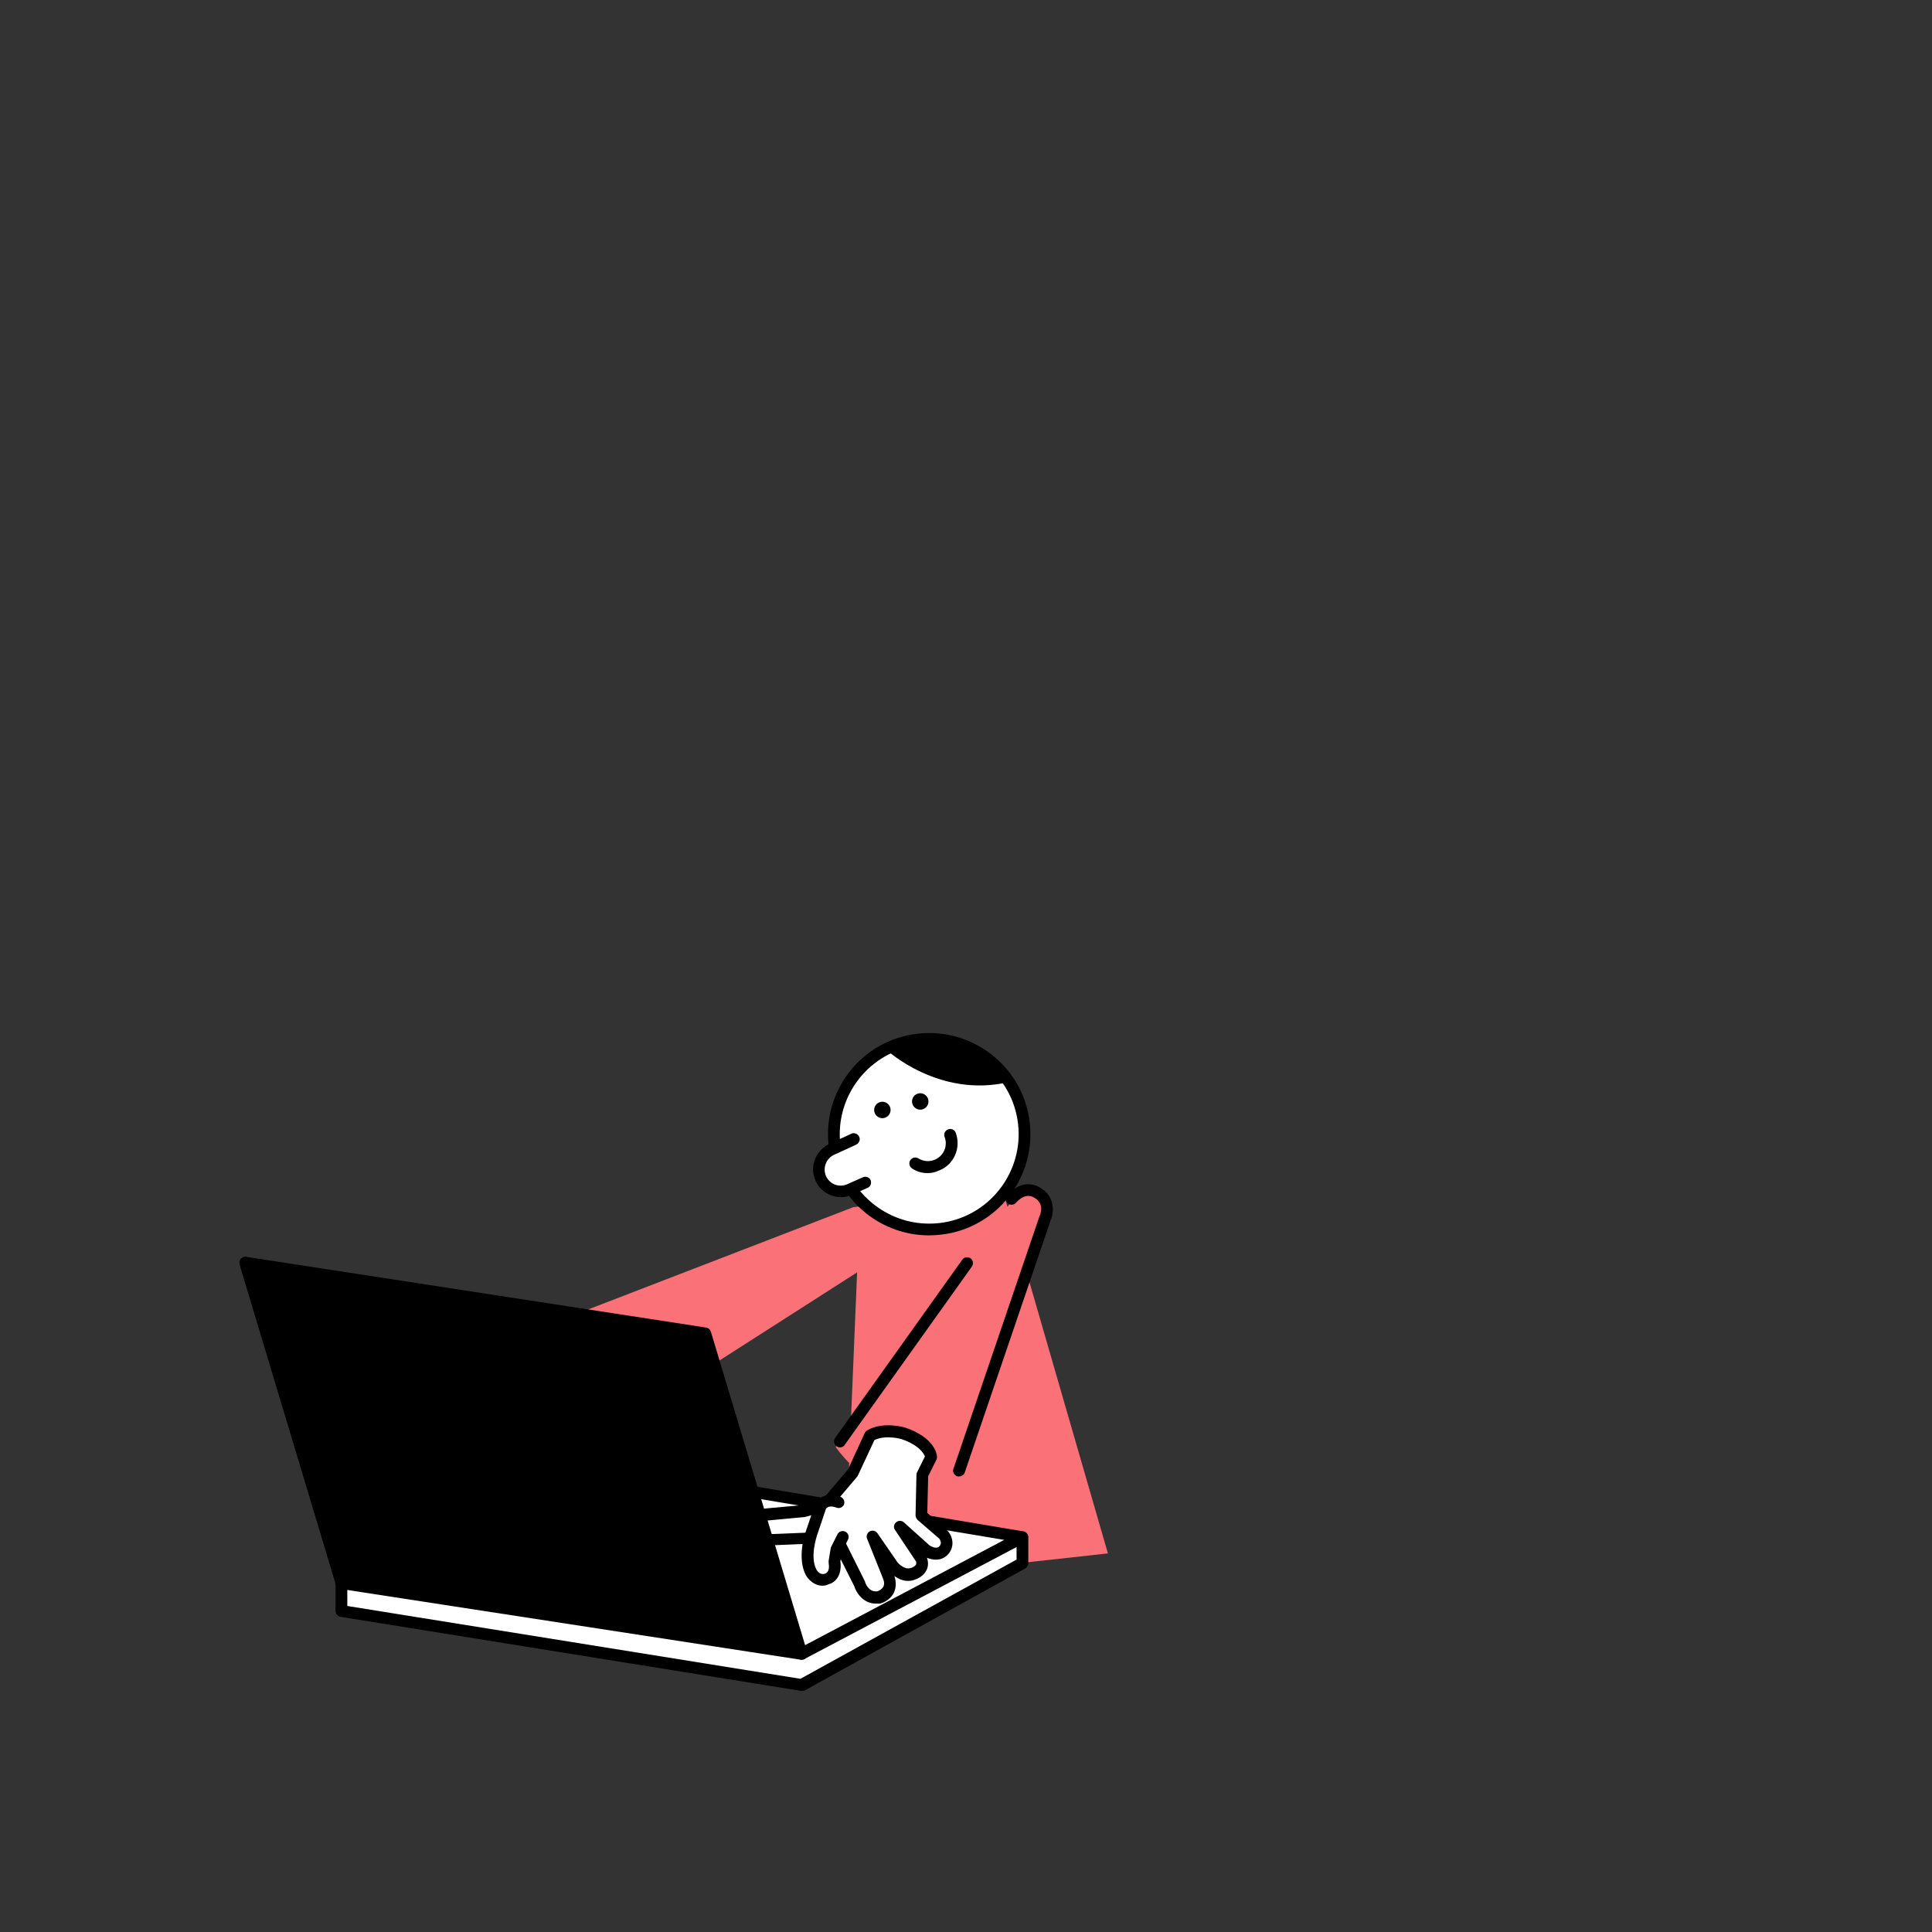 <svg id="ezhTpbA3YIR1" xmlns="http://www.w3.org/2000/svg" xmlns:xlink="http://www.w3.org/1999/xlink" viewBox="0 0 800 800" shape-rendering="geometricPrecision" text-rendering="geometricPrecision" project-id="76beaa436664483b806ce15b170db55a" export-id="5641ffedad9346dfafc35f692f38ce4e" cached="false">
<rect x="0" y="0" width="800" height="800" fill="#333333" stroke="none"/>
<style><![CDATA[
#ezhTpbA3YIR11_tr {animation: ezhTpbA3YIR11_tr__tr 3000ms linear infinite normal forwards}@keyframes ezhTpbA3YIR11_tr__tr { 0% {transform: translate(381.586px,469.548px) rotate(0deg)} 46.667% {transform: translate(381.586px,469.548px) rotate(43.631deg)} 53.333% {transform: translate(381.586px,469.548px) rotate(43.631deg)} 100% {transform: translate(381.586px,469.548px) rotate(0deg)}} #ezhTpbA3YIR45_ts {animation: ezhTpbA3YIR45_ts__ts 3000ms linear infinite normal forwards}@keyframes ezhTpbA3YIR45_ts__ts { 0% {transform: translate(423.275px,436.659px) scale(0,0)} 46.667% {transform: translate(423.275px,436.659px) scale(1,1)} 53.333% {transform: translate(423.275px,436.659px) scale(1,1)} 100% {transform: translate(423.275px,436.659px) scale(0,0)}} #ezhTpbA3YIR45 {animation: ezhTpbA3YIR45_c_o 3000ms linear infinite normal forwards}@keyframes ezhTpbA3YIR45_c_o { 0% {opacity: 0;animation-timing-function: cubic-bezier(0.42,0,0.58,1)} 46.667% {opacity: 1;animation-timing-function: cubic-bezier(0.42,0,0.58,1)} 53.333% {opacity: 1;animation-timing-function: cubic-bezier(0.42,0,0.58,1)} 100% {opacity: 0}}
]]></style>
<g transform="matrix(1.216 0 0 1.216-108.75-88.679)"><g><path d="M439.2,506.8l6.3-18.7c0,0,2.5-5.8-2.8-8.7c0,0-4.1-2.8-8.6,2.3l-1.6,2.2-1.6-5.7L380,484l-94.1,36.3l23.7,31.8l71.7-45.9-2,47.9-.2,4.5-5.1,7.1c1.5,2,3,3.8,4.6,5.4l-.5,12.6l59.5,21.4l29.1-3.2-27.5-95.1Z" fill="#fa7277"/></g></g><g transform="matrix(1.216 0 0 1.216-108.75-88.679)"><polygon points="362.4,646.7 205.7,621.5 205.7,607.1 437.6,596.4 437.6,605.1" fill="#fff"/><path d="M362.4,648.7c-.1,0-.2,0-.3,0L205.4,623.5c-1-.2-1.7-1-1.7-2v-14.4c0-1.1.8-1.9,1.9-2l231.9-10.7c.5,0,1.1.2,1.5.6s.6.9.6,1.4v8.8c0,.7-.4,1.4-1,1.8l-75.2,41.6c-.3,0-.6.1-1,.1ZM207.7,619.8L362,644.6L435.6,604v-5.5L207.7,609v10.8Z"/></g><g transform="matrix(1.216 0 0 1.216-108.75-88.679)"><polyline points="347,581.2 437.6,596.4 362.4,636.1" fill="#fff"/><path d="M362.4,638.1c-.7,0-1.4-.4-1.8-1.1-.5-1-.1-2.2.8-2.7l70-37-84.8-14.2c-1.1-.2-1.8-1.2-1.6-2.3s1.2-1.8,2.3-1.6l90.6,15.2c.8.1,1.5.8,1.6,1.7.1.8-.3,1.7-1,2.1l-75.2,39.7c-.2.1-.6.2-.9.2Z"/></g><g id="ezhTpbA3YIR11_tr" transform="translate(381.586,469.548) rotate(0)"><g transform="translate(-381.586,-469.548)"><g transform="matrix(1.216 0 0 1.216-108.75-88.679)"><g><g><path d="M405.9,491.7c-15.1,0-28.4-10.7-31.7-25.5-1.9-8.5-.3-17.2,4.3-24.5c4.7-7.3,11.9-12.4,20.4-14.2c2.3-.5,4.7-.8,7-.8c15.1,0,28.4,10.7,31.7,25.5c3.9,17.5-7.2,34.9-24.7,38.7-2.3.5-4.7.8-7,.8Z" fill="#fff"/></g><g><path d="M405.9,424.7v4c14.2,0,26.7,10,29.7,23.9c3.6,16.4-6.8,32.7-23.2,36.3-2.2.5-4.4.7-6.6.7-14.2,0-26.7-10-29.7-23.9-3.6-16.4,6.8-32.7,23.2-36.3c2.2-.5,4.4-.7,6.6-.7v-4m0,0c-2.5,0-5,.3-7.5.8-18.6,4.1-30.3,22.5-26.2,41.1c3.6,16.1,17.8,27,33.6,27c2.5,0,5-.3,7.5-.8c18.6-4.1,30.3-22.5,26.2-41.1-3.5-16-17.8-27-33.6-27Z"/></g></g><g><g><circle r="2.8" transform="translate(389.9 450.9)"/></g><g><circle r="2.8" transform="translate(402.8 448)"/></g></g><g><path d="M412.9,459.5c1.6,4.2-.5,8.8-4.7,10.4-2.5.9-5.1.6-7.1-.7" fill="#fff"/><path d="M405.3,472.4c-1.9,0-3.7-.5-5.3-1.6-.9-.6-1.2-1.8-.6-2.8.6-.9,1.8-1.2,2.8-.6c1.6,1,3.6,1.2,5.4.5c3.1-1.2,4.7-4.7,3.5-7.8-.4-1,.1-2.2,1.2-2.6c1-.4,2.2.1,2.6,1.2c1.9,5.2-.7,11-5.9,12.9-1.3.6-2.5.8-3.7.8Z"/></g><g><path d="M432.9,441.4c0,0-9.3-22.8-41.7-11.1c0,.1,17.9,16.7,41.7,11.1Z"/></g><g><path d="M384.1,475.6l-5.4,2.4c-3.8,1.7-8.2-.1-9.9-3.9v0c-1.7-3.8.1-8.2,3.9-9.9l7.4-3.4" fill="#fff"/><path d="M375.8,480.6c-1.2,0-2.3-.2-3.5-.7-2.4-.9-4.2-2.7-5.2-5s-1.1-4.9-.1-7.3s2.7-4.2,5-5.2l7.3-3.4c1-.5,2.2,0,2.7,1s0,2.2-1,2.7l-7.4,3.4c-2.8,1.2-4.1,4.5-2.9,7.3.6,1.3,1.7,2.4,3,2.9c1.4.5,2.9.5,4.2-.1l5.4-2.4c1-.4,2.2,0,2.6,1s0,2.2-1,2.6l-5.4,2.4c-1.1.5-2.4.8-3.7.8Z"/></g></g></g></g><g transform="matrix(1.216 0 0 1.216-108.75-88.679)"><g><path d="M415.9,575.7c-.2,0-.4,0-.6-.1-1-.4-1.6-1.5-1.2-2.5l29.3-86c0-.1,0-.1.1-.2.3-.7,1.6-4.3-2-6.2-.1,0-.1-.1-.2-.1-.3-.2-2.8-1.6-5.9,1.9-.7.8-2,.9-2.8.2s-.9-2-.2-2.8c4.4-5,9.1-3.9,11.1-2.6c5.4,3,4.8,8.6,3.7,11.2l-29.3,86c-.3.7-1.1,1.2-2,1.2Z"/></g><g><path d="M375.5,565.8c-.4,0-.8-.1-1.2-.4-.9-.6-1.1-1.9-.5-2.8l43.3-60.7c.6-.9,1.9-1.1,2.8-.5s1.1,1.9.5,2.8l-43.3,60.7c-.3.6-1,.9-1.6.9Z"/></g></g><g transform="matrix(1.216 0 0 1.216-108.75-88.679)"><path d="M379.9,574.4l-9.5,11.2-6.9,1.8-13.1,1.2c0,0-4.3,1.6-3.3,5.1c0,0,.9,3.7,5.9,3.4l14.5-.6c0,0,5.5-.6,8,2.7l6.5,13c0,0,1.6,5.4,6.5,4.6c0,0,5.3-1.4,3.4-7l-5.4-13.6l6.9,10.1c0,0,3.1,3.7,6.5,2.6c0,0,4.5-1,3.2-5l-7.3-11.1l8.9,8c0,0,3.5,2.6,5.9.1c0,0,2.4-2.4,0-5.4l-7.5-6.6.3-13.9l3-6c0,0-.4-4.9-9.3-8c0,0-6.6-2.1-11.5.7l-5.7,12.7Z" fill="#fff"/><path d="M387.7,619c-4.3,0-6.7-3.7-7.4-6l-6.4-12.7c-1.6-1.8-5-1.9-6.1-1.8c0,0-.1,0-.1,0l-14.5.6c-5.3.3-7.5-3.1-8-4.9-1.2-4.1,2.4-6.7,4.5-7.5.2-.1.3-.1.5-.1l12.9-1.2l6.2-1.6l8.9-10.5l5.7-12.4c.2-.4.5-.7.8-.9c5.5-3.2,12.8-1,13.1-.9c9.9,3.4,10.7,9.1,10.7,9.8c0,.4,0,.7-.2,1.1l-2.8,5.6-.3,12.5l6.8,6c.1.1.2.2.3.3c2.7,3.5,1.1,6.8-.2,8-2.2,2.2-5,1.8-7,1c.7,2.1.2,3.7-.4,4.6-1.2,2.1-3.6,2.8-4.2,3-2.6.8-5-.3-6.5-1.4.7,2.2.6,4.2-.3,5.9-1.4,2.6-4.2,3.4-4.6,3.5-.1,0-.1,0-.2,0-.3,0-.8,0-1.2,0Zm-19.1-24.5c2.1,0,6.2.4,8.6,3.5.1.1.1.2.2.3l6.5,13c.1.1.1.2.1.3.1.4,1.2,3.6,4.2,3.2.3-.1,1.4-.5,2-1.5.4-.7.4-1.7-.1-2.9l-5.4-13.5c-.4-.9,0-2,.9-2.5s2-.2,2.6.6l6.9,10c.3.4,2.4,2.5,4.3,1.9.1,0,.1,0,.2,0c.3-.1,1.3-.5,1.7-1.1.1-.1.2-.4.1-1.1l-7.2-10.8c-.6-.8-.4-2,.4-2.6.8-.7,1.9-.6,2.6,0l8.8,7.9c.4.2,2.2,1.4,3.3.3.4-.4.9-1.3,0-2.6l-7.4-6.4c-.4-.4-.7-1-.7-1.5l.3-13.9c0-.3.1-.6.2-.8l2.7-5.4c-.4-1-1.9-3.8-7.9-5.9v0c0,0-5.3-1.6-9.3.3l-5.6,12c-.1.2-.2.3-.3.5L371.8,587c-.3.3-.6.5-1,.6l-6.9,1.8c-.1,0-.2,0-.3.1l-12.8,1.2c-.6.3-2.3,1.2-1.8,2.6.1.4.8,2.2,3.9,2l14.5-.6c.2-.1.6-.2,1.2-.2Zm11.3-20.1"/></g><g transform="matrix(1.216 0 0 1.216-108.75-88.679)"><path d="M374.9,584.5c0,0-4-1.8-6.1,1.2l-3.2,9.5c0,0-2.8,8,0,13.2c0,0,1.9,3.4,5.2,2.2c0,0,3.4-.7,2.5-5.9l.7-4.2l2.1-4.2" fill="#fff"/><path d="M369.5,612.9c-2.8,0-4.8-2.1-5.6-3.5-3.2-5.9-.3-14.5-.1-14.9l3.2-9.4c.1-.2.1-.3.2-.5c2.4-3.5,6.7-2.8,8.6-1.9c1,.5,1.4,1.6,1,2.6-.5,1-1.6,1.4-2.6,1-.3-.1-2.4-1-3.5.4l-3.1,9.2c0,.1-2.5,7.3-.1,11.6.2.3,1.2,1.9,2.8,1.3.1,0,.2-.1.3-.1.2-.1,1.5-.6,1-3.6c0-.2,0-.5,0-.7l.7-4.2c0-.2.1-.4.2-.6l2.1-4.2c.5-1,1.7-1.4,2.7-.9s1.4,1.7.9,2.7l-2,3.9-.6,3.5c.7,5.2-2.2,7.4-4,7.8-.8.4-1.5.5-2.1.5Z"/></g><g transform="matrix(1.216 0 0 1.216-108.75-88.679)"><polygon points="172.9,502.9 329.6,527 362.4,636.1 205.7,612"/><path d="M362.4,638.1c-.1,0-.2,0-.3,0L205.4,614c-.8-.1-1.4-.7-1.6-1.4L171,503.5c-.2-.7,0-1.4.4-1.9s1.1-.8,1.8-.7L329.9,525c.8.1,1.4.7,1.6,1.4l32.8,109.1c.2.7,0,1.4-.4,1.9-.3.5-.9.7-1.5.7ZM207.3,610.3l152.3,23.4-31.5-104.9-152.3-23.4l31.5,104.9Z"/></g><g id="ezhTpbA3YIR45_ts" transform="translate(423.275,436.659) scale(0,0)"><g id="ezhTpbA3YIR45" transform="translate(-423.275,-436.659)" opacity="0"><g transform="matrix(1.216 0 0 1.216-108.75-88.679)"><path d="M469.1,295.5c0,0-30.9-12-25.5-41.8c0,0,3.5-27.7,32.5-29.9c0,0-11.3-29.9,17.4-47.3c0,0,26.7-20.3,52.9.9l6-.5C562.4,152.1,588,158,588,158c25.6,4,21.7,30.1,21.7,30.1s40.5-7.6,52.1,29.4c0,0,11.5,29.5-26.7,53.4c0,0,10.3,25.9-24.4,47.4c0,0-37.6,20.9-54-4.6c0,0-9.1,18.5-27,17.7c0,0-17.5-1.7-22.4-20.7c0,0-12.5,12.2-26.2,6.4-.1,0-15.2-9-12-21.6Z" fill="#fff"/><path d="M530.9,333.9c-.4,0-.9,0-1.4,0c0,0-.1,0-.1,0-.2,0-17-1.8-23.4-18.9-4.8,3.5-14.9,9.2-25.9,4.5-.1,0-.2-.1-.3-.2-.6-.4-15.1-9.2-13.4-22.2-6.8-3.3-30-16.7-25.2-43.6.3-1.7,4.6-27.8,31.8-31.6-2.1-8.3-5.4-32.3,19.2-47.3c2-1.5,28.8-20,55,.5l3.6-.3c10.7-24,35.8-19.4,37.7-19c22,3.5,24,22.2,23.9,29.7c10-.9,41.6-1.1,51.8,31.4.4.9,3,8.5,1.1,19-1.8,9.7-7.9,23.7-27.2,36.3c1.7,6.7,4.5,29.5-26,48.4c0,0-.1,0-.1.1-.2.1-15.2,8.3-30.7,8.3-8.7,0-17.7-2.6-24.3-10.6-3.7,5.2-12.4,15.5-26.1,15.5Zm-1.1-4.9c16.1.7,24.6-16.1,24.7-16.3.4-.8,1.2-1.3,2-1.3.9-.1,1.7.4,2.2,1.1c14.7,23,49.3,4.6,50.8,3.8c32.4-20.1,23.8-43.4,23.4-44.4-.4-1.1,0-2.3,1-2.9c35.9-22.4,26.1-49.3,25.7-50.5c0,0,0-.1-.1-.1-10.9-34.6-47.8-28.1-49.4-27.8-.8.1-1.6-.1-2.1-.6-.6-.5-.8-1.3-.7-2.1.1-1,3.1-23.8-19.7-27.4-.1,0-.1,0-.2,0-1-.2-23.7-5.1-32.8,17.4-.3.8-1.1,1.4-2.1,1.5l-6,.5c-.6,0-1.2-.1-1.7-.5-24.3-19.8-48.8-1.7-49.9-.9-.1,0-.1.1-.2.1-26.6,16.1-16.8,43.3-16.4,44.4.3.7.2,1.5-.2,2.1s-1.1,1.1-1.8,1.1c-26.6,2-30.2,26.7-30.3,27.8c0,0,0,.1,0,.1-4.9,27.5,22.8,38.7,24,39.2c1.1.4,1.8,1.7,1.5,2.8-2.5,10.1,9.3,18,10.7,18.9c12,4.9,23.3-5.8,23.4-6c.6-.6,1.5-.8,2.3-.6s1.5.9,1.7,1.7c4.3,16.8,19,18.8,20.2,18.9Z"/></g><g transform="matrix(1.216 0 0 1.216-108.75-88.679)"><polygon points="598,278.1 509,278.1 509,253.7 543.8,248.5 551.6,251.1 577.8,231.1 584.8,235.3 598,221" fill="#ffef00"/></g><g transform="matrix(1.216 0 0 1.216-108.75-88.679)"><path d="M437,414.6c0,0-5.6-8.5,3.6-14.2c0,0,2.1-5.6,10.6-2.8c0,0,7.1-4.8,14.2-1.1c0,0,7.3,3.4,4.7,12.3c0,0,4.3-.3,4.8,4.6c0,0,.3,5.9-4.3,6.2c0,0-1.9,8-11.8,4.9c0,0-2,5.6-9,5.2c0,0-7.4,0-8-5.4c0,0-4.8,1.3-7.5-3.4c0,.1-1.1-5.3,2.7-6.3Z" fill="#fff"/><path d="M450.6,432.1c-.3,0-.5,0-.8,0-2.8,0-7.9-1.2-9.7-5.2-2.5-.1-5.7-1.1-7.8-4.7-.1-.2-.2-.5-.3-.7-.4-2-.4-5.7,1.9-7.8-.7-1.8-1.3-4.4-.7-7.3.7-3,2.5-5.6,5.6-7.6c1.4-2.5,5.2-5.6,12.2-3.7c2.5-1.3,9-4.1,15.6-.6c2.8,1.4,7.4,5.5,6.4,12.5c2,.8,4,2.7,4.4,6.2c0,.1,0,.1,0,.2.1,2.5-.8,7.2-4.9,8.4-.6,1.4-1.8,3.3-4.1,4.6s-5,1.6-8.2,1c-1.7,2.2-4.7,4.7-9.6,4.7ZM441.8,422c.5,0,1,.1,1.4.4.6.4.9,1,1,1.7.4,3.2,5.6,3.3,5.7,3.3c0,0,.1,0,.1,0c5,.3,6.5-3.2,6.6-3.6.4-1.2,1.7-1.8,2.9-1.4c2.6.8,4.7.8,6.3-.1c1.9-1.1,2.4-3.2,2.5-3.2.3-1,1.1-1.7,2.1-1.8c2.1-.1,2.1-3,2.1-3.6-.3-2.1-1.6-2.4-2.4-2.4-.7,0-1.5-.3-2-.9s-.6-1.4-.4-2.1c1.9-6.6-2.9-9.2-3.4-9.4c0,0-.1,0-.1-.1-5.7-3-11.5.8-11.7.9-.6.4-1.4.5-2.1.3-6.3-2.1-7.7,1.3-7.7,1.4-.2.5-.5.9-1,1.2-2.2,1.4-3.6,3-4,4.9-.7,3,1.1,5.9,1.1,6c.4.6.5,1.4.2,2.1s-.9,1.2-1.6,1.4c-1.2.3-1.1,2.4-1,3.2c1.7,2.5,4.1,2,4.6,1.9.4-.1.6-.1.8-.1Z"/></g><g transform="matrix(1.216 0 0 1.216-108.75-88.679)"><path d="M485.3,379.6c1.8,5.5,9.4,5.5,9.4,5.5c11.5-.5,11.7-7.3,11.7-7.3c6.3,3.7,11.4-.6,11.4-.6c5.3-5.4.1-10.8.1-10.8c4.7-9.4-5-12.5-5-12.5-3.4-6.8-10.4-3.7-10.4-3.7.3-7.6-10.4-8.6-10.4-8.6-10.2-.5-11.7,6.3-11.7,6.3-11.2-.5-13,7.2-13,7.2-2.9,9.3,6.5,13.4,6.5,13.4s-4.4,3.4-1.6,8.3c0,0,4.7,5.5,11.7,2.1l1.3.7Z" fill="#fff"/><path d="M494.7,387.5c-.4,0-8.2-.1-11.1-5.9-6.2,2.2-11.2-1.1-13.1-3.3-.1-.1-.2-.2-.3-.4-2.1-3.6-1.3-6.7,0-8.9-3.6-2.6-7.3-7.6-5.2-14.7.8-3.2,4.6-8.7,13.7-8.9c1.6-3,5.6-6.7,13.5-6.2c0,0,.1,0,.1,0c3.8.4,10.5,2.5,12.2,8c3.2-.5,7.5.3,10.1,4.8c1.6.7,4.8,2.5,6.2,5.9c1,2.5,1,5.2-.2,8.1c2,2.9,3.5,8.1-1.2,12.9-.1.1-.1.1-.2.1-.2.2-5.1,4.2-11.5,2.1-1.4,2.6-4.8,6.1-13.1,6.4h.1Zm-10.7-11c.4,0,.8.1,1.2.3l1.3.8c.5.3.9.8,1.1,1.3c1.2,3.6,6.6,3.9,7.1,3.9c8.9-.4,9.4-4.9,9.4-5.1c0-.8.5-1.6,1.2-2s1.6-.4,2.3.1c4.4,2.6,8,.1,8.6-.4c3.3-3.5.6-6.8,0-7.4-.7-.7-.8-1.8-.4-2.7c1.1-2.2,1.3-4,.7-5.5-1.1-2.6-4.2-3.7-4.3-3.7-.6-.2-1.1-.6-1.4-1.2-2.2-4.5-6.5-2.9-7.4-2.5-.7.3-1.6.2-2.3-.2-.7-.5-1.1-1.2-1-2c.2-5-7.6-6.1-8.3-6.2-7.7-.4-9.1,4-9.2,4.5-.3,1.1-1.3,1.9-2.4,1.8-8.8-.4-10.5,4.8-10.6,5.4c0,0,0,.1,0,.1-2.2,7,4.5,10.2,5.2,10.6.8.3,1.3,1.1,1.4,1.9s-.2,1.6-.9,2.2c-.4.3-2.5,2.2-1.1,5.1.8.8,4,3.6,8.8,1.3.3-.4.6-.4,1-.4Z"/></g><g transform="matrix(1.216 0 0 1.216-108.75-88.679)"><path d="M509,291.6c-1.3,0-2.4-1.1-2.4-2.4v-71c0-1.3,1.1-2.4,2.4-2.4s2.4,1.1,2.4,2.4v71c0,1.3-1.1,2.4-2.4,2.4Z"/></g><g transform="matrix(1.216 0 0 1.216-108.75-88.679)"><path d="M604.3,281.9h-105.4c-1.3,0-2.4-1.1-2.4-2.4s1.1-2.4,2.4-2.4h105.4c1.3,0,2.4,1.1,2.4,2.4s-1.1,2.4-2.4,2.4Z"/></g><g transform="matrix(1.216 0 0 1.216-108.75-88.679)"><path d="M509,256.1c-1.2,0-2.2-.9-2.4-2.1-.2-1.3.7-2.5,2-2.7l34.8-5.2c.4-.1.8,0,1.1.1l6.6,2.2l25.2-19.2c.8-.6,1.9-.7,2.7-.1l5.3,3.2l11.9-12.8c.9-1,2.4-1,3.4-.1s1,2.4.1,3.4l-13.2,14.3c-.8.8-2,1-3,.4L578,234l-25,19c-.6.5-1.5.6-2.2.4l-7.3-2.4-34.2,5.1c-.1,0-.2,0-.3,0Z"/></g></g></g></svg>

